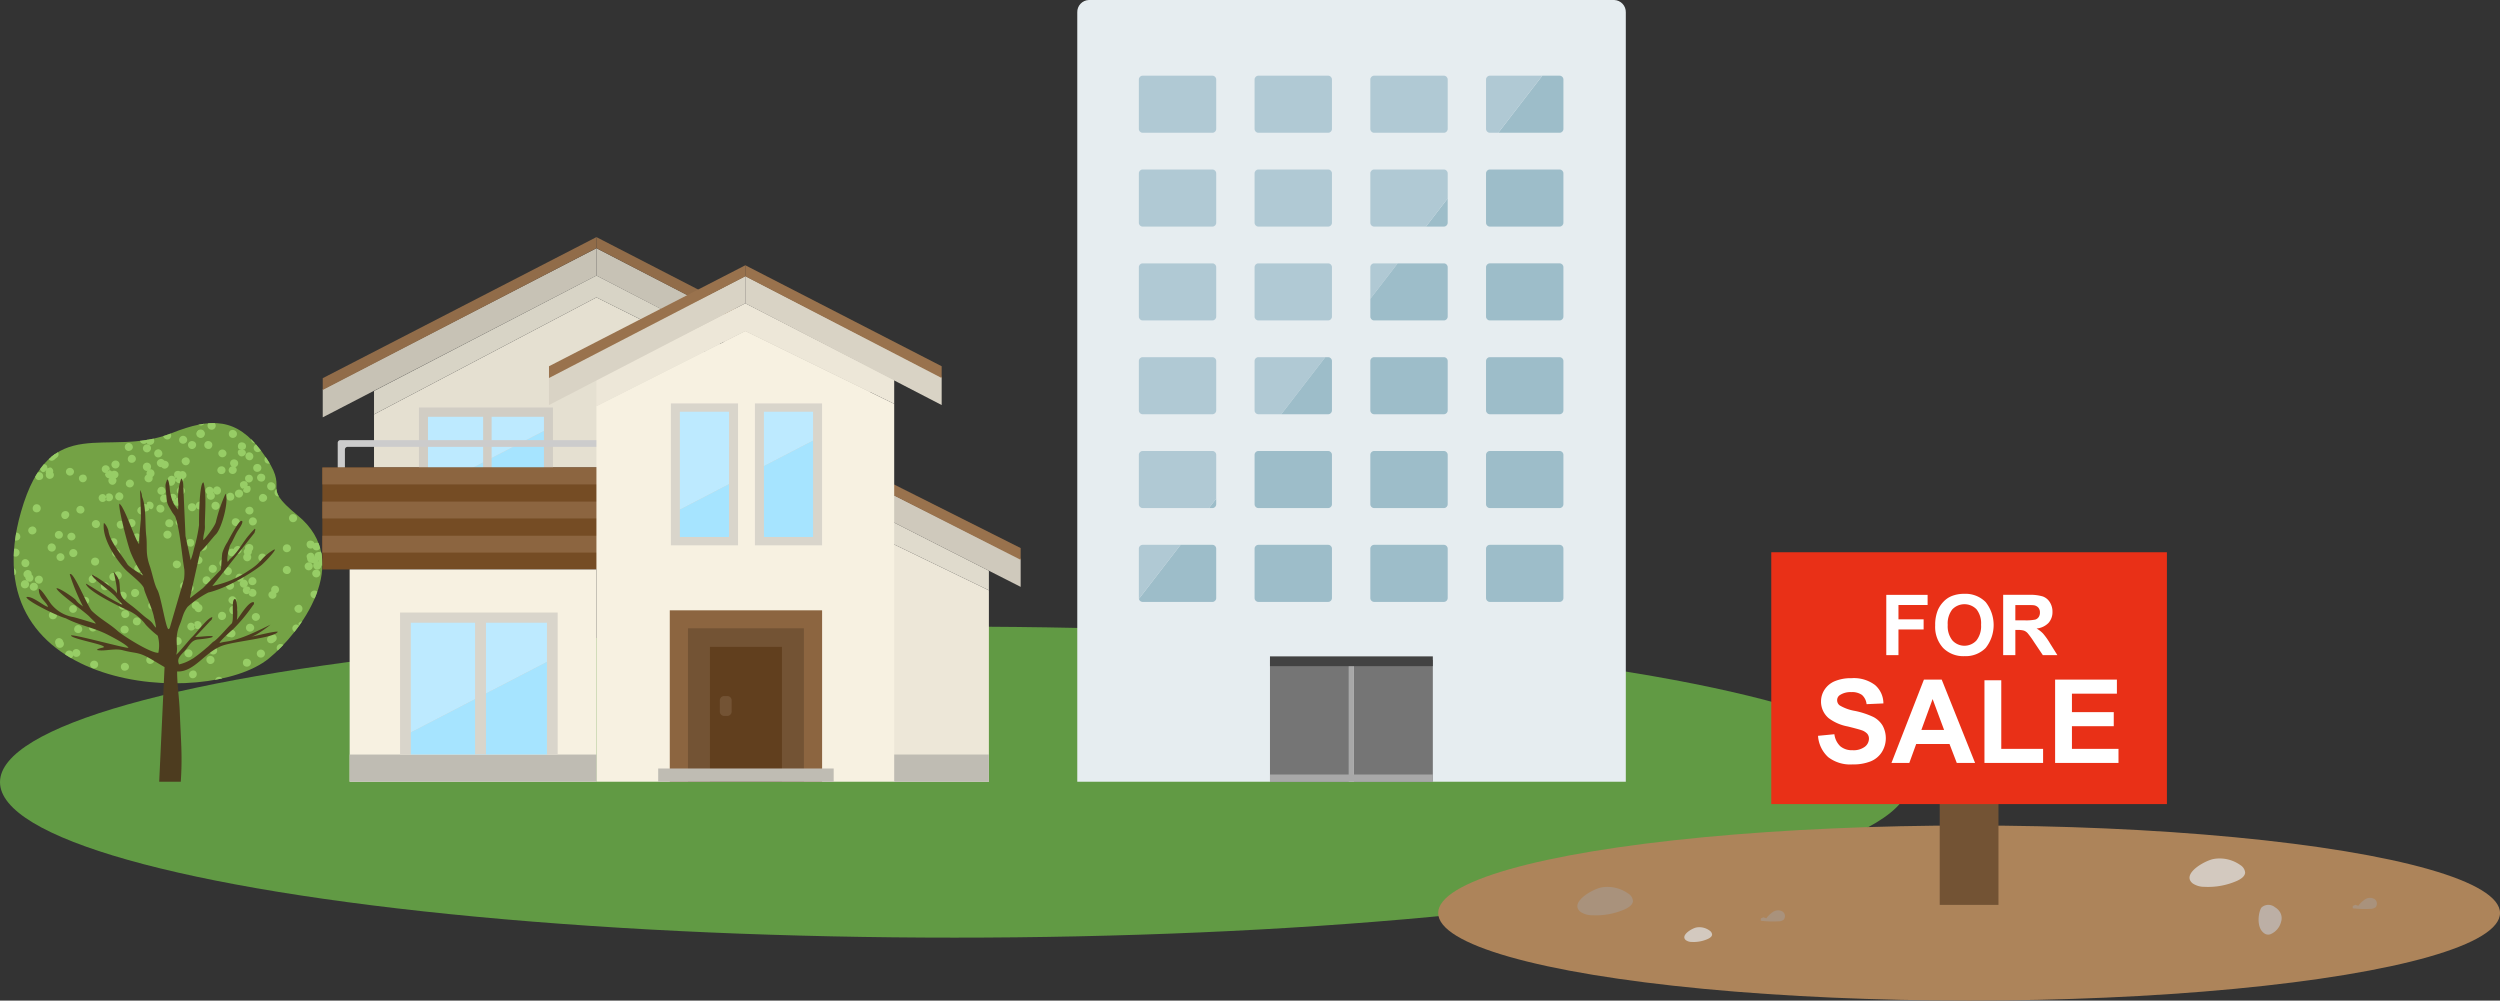 <svg xmlns="http://www.w3.org/2000/svg" xmlns:xlink="http://www.w3.org/1999/xlink" width="550" height="220.128" xmlns:v="https://vecta.io/nano"><rect width="100%" height="100%" fill="#333333" stroke="none"/><style><![CDATA[.B{fill:#b0c9d4}.C{fill:#9dbdc9}.D{fill:#a6e4ff}.E{fill:#bdeaff}.F{fill:#99724d}.G{fill:#bfbcb3}.H{fill:#735334}]]></style><ellipse cx="209.998" cy="172.072" rx="209.998" ry="34.21" fill="#619a44"/><g fill-rule="evenodd"><path d="M4.631 112.574c6.453-22.437 18.842-11.593 33.092-17.267 8.816-3.512 14.322-3.367 19.817 3.983 7.081 9.468-1 6.763 7.991 14.143 12.395 10.182.442 25.89-6.4 31.442-13.639 11.084-65.972 7.587-54.5-32.301z" fill="#74a245"/><g fill="#97cd66"><path d="M11.285 100.522a12.25 12.25 0 0 1 1.44-1.029c.107.156.163.341.16.53-.05.48-.454.845-.936.846a1.03 1.03 0 0 1-.664-.347zm45.055-2.726l1.055 1.3a.9.9 0 0 1-.484.341c-.226.058-.466.023-.667-.098s-.344-.316-.398-.543c-.13-.412.088-.853.494-1zm2.09 2.731q.539.783.926 1.446c-.098.026-.199.034-.3.023a.82.82 0 0 1-.867-.869c.01-.222.095-.433.241-.6zm12.2 20.834a13.51 13.51 0 0 1 .287 3.083l-.052.008c-.494-.051-.866-.474-.854-.97-.01-.352.362-.484.683-.623-.229 0-.4.132-.566.039-.353-.353-.387-.914-.078-1.306.166-.132.368-.212.58-.23zm-27.323 13.233a.93.93 0 0 1-.473-1.174c.248-.409.741-.6 1.2-.466a.87.87 0 0 1 .421 1.172.82.82 0 0 1-1.145.468zm-12.072-9.147a1 1 0 0 1-1.171.471.92.92 0 0 1-.447-1.172.88.88 0 0 1 1.524-.184.88.88 0 0 1 .095.884zm15.242 16.877a.89.89 0 0 1 1.2.409c.109.201.132.437.064.655s-.222.399-.426.501-.446.127-.666.055-.403-.228-.508-.435c-.125-.199-.16-.442-.095-.668s.223-.414.434-.517zm8.775-21.009a.91.91 0 0 1-1.226-.383c-.119-.199-.147-.44-.078-.661s.231-.403.443-.498a1.01 1.01 0 0 1 1.231.313.95.95 0 0 1-.37 1.228zm-12.453 16.14c.026-.246-.126-.437.068-.59a.9.9 0 0 1 1.262.065c.213.239.278.575.171.877s-.37.521-.686.572-.635-.074-.832-.327c-.106-.189.036-.321.057-.491a.77.77 0 0 1-.352 1.055.85.85 0 0 1-1.174-.38.84.84 0 0 1 .775-1.245.84.84 0 0 1 .712.464zm-12.382-7.559a.8.8 0 0 1-.137 1.179c-.162.184-.398.285-.643.278s-.474-.124-.624-.317a.97.97 0 0 1 .15-1.28.9.9 0 0 1 1.254.14zm19.21-30.669a.8.8 0 0 1-.137 1.182c-.385.307-.947.245-1.255-.14a.8.8 0 0 1 .135-1.182.9.9 0 0 1 1.256.14zm4.05 28.272a.95.95 0 0 1 .863.866.99.99 0 0 1-.9.949c-.512-.033-.907-.462-.9-.975.066-.471.462-.826.937-.84zm6.641 13.727c-.337.361-.894.404-1.283.1-.344-.323-.373-.86-.066-1.219s.841-.413 1.214-.123c.376.307.436.859.134 1.239zm-21.811-37.4a1 1 0 0 1 1.27-.01.76.76 0 0 1 .06 1.029c.168.093.352.039.468.127.21.453.049.991-.375 1.254a.94.94 0 0 1-1.223-.385c-.119-.29.109-.512.238-.747-.15-.015-.248.147-.359.036a.98.98 0 0 1-.078-1.3zm-9.274 3.1a.88.88 0 0 1-1.231.111c-.181-.142-.294-.354-.311-.583s.064-.455.223-.622c.145-.183.358-.298.59-.32s.463.053.639.206a.82.82 0 0 1 .091 1.208zm39.7 12.222c.179.149.289.365.305.597s-.063.461-.219.634c-.32.368-.875.416-1.254.108-.372-.341-.418-.911-.107-1.308a1.01 1.01 0 0 1 1.275-.031zM38.2 105.333c-.364-.281-.876-.266-1.223.036-.23.231-.314.57-.22.881s.352.547.671.613.649-.049.858-.299c.162-.17.245-.4.229-.634s-.13-.451-.314-.597zm-3.233 27.56a.81.81 0 0 1-.553 1.058.85.85 0 0 1-1.147-.966.85.85 0 0 1 .596-.64c.453-.128.929.109 1.1.548zm19.634-21.348a.85.85 0 0 1 1.147.97.85.85 0 0 1-.599.639.96.96 0 0 1-1.13-.553c-.071-.217-.05-.453.06-.653s.298-.345.519-.402zM28.39 134.834c.089.213.079.455-.028.66s-.299.352-.525.4c-.209.094-.449.097-.66.008s-.376-.263-.455-.479c-.085-.226-.073-.477.035-.692s.3-.377.531-.446a.83.83 0 0 1 1.1.548zm36.927-21.141c.12.342.022.723-.249.964s-.661.295-.987.135-.523-.5-.5-.862.264-.674.608-.789a.94.94 0 0 1 1.128.551zm-23.182 29.453c.325.383.28.957-.1 1.285a.94.94 0 0 1-1.252-.142c-.152-.171-.228-.396-.212-.624s.125-.439.3-.586a.92.92 0 0 1 1.262.067zM26.09 101.597c.316.38.263.944-.116 1.26s-.944.263-1.26-.116a.85.85 0 0 1 .114-1.208.92.92 0 0 1 1.262.065zm32.316 20.525c.149.169.221.391.2.615s-.133.429-.309.567a.9.9 0 0 1-1.265-.062c-.304-.385-.25-.941.122-1.26a.89.89 0 0 1 1.252.14zm-.352 21.074a.87.87 0 0 1-.1 1.285.89.89 0 0 1-1.254-.142.84.84 0 0 1 .085-1.182.9.9 0 0 1 1.265.039zm12.193-17.611c.206.24.266.572.158.869s-.368.513-.679.565-.627-.068-.826-.314c-.147-.168-.221-.388-.205-.611s.12-.43.29-.576c.38-.291.915-.262 1.262.067zm-13.691-23.51c.316-.03.623.116.8.378s.197.602.051.883-.434.461-.751.468c-.316.03-.623-.116-.8-.378s-.197-.602-.051-.883.434-.461.751-.468zm-10.507 5.012c.243-.015.481.07.658.236s.279.398.281.641a.83.83 0 0 1-.835.853c-.233.028-.468-.042-.648-.194s-.288-.371-.299-.606a.9.9 0 0 1 .843-.926zm-1.95-12.581c.315-.029.62.116.797.378s.198.599.054.88-.429.462-.745.472a.9.9 0 0 1-.926-.8c-.021-.234.055-.466.21-.642s.376-.281.61-.289zm6.626 44.013a.92.92 0 0 1 1.065.641c.107.469-.184.937-.652 1.047-.477.096-.95-.181-1.1-.644a.92.92 0 0 1 .683-1.045zm-27.105-34.7c.305-.217.587-.458.5-.817a.89.89 0 0 0-1.071-.618.84.84 0 0 0-.628 1.053.85.85 0 0 0 .97.605c-.062.093-.261.072-.279.246a.95.95 0 0 0 .879.944c.469-.014.85-.38.884-.848.01-.492-.365-.906-.856-.944-.2-.021-.228.225-.4.38zm21.24 17.293a.83.83 0 0 1-1.071-.616c-.058-.226-.022-.467.102-.665s.323-.338.552-.385a.89.89 0 0 1 1.07.618.85.85 0 0 1-.654 1.047zm-17.511 9.147a.86.86 0 0 1 .453 1.148c-.099.232-.288.415-.524.506s-.499.082-.728-.025a.88.88 0 0 1-.372-1.161.86.86 0 0 1 1.171-.468zm8.3-17.549a.89.89 0 0 1-1.164-.478c-.096-.21-.103-.45-.021-.665s.247-.389.458-.483a.96.96 0 0 1 1.164.478c.1.209.111.451.028.668s-.251.391-.465.48zm14.816 13.766a.9.9 0 0 1-1.164-.481.89.89 0 0 1 .493-1.157.89.89 0 0 1 1.158.493.92.92 0 0 1-.486 1.146zm-.941-1.753c.214-.089.383-.262.465-.479s.073-.458-.027-.667c-.09-.218-.264-.392-.482-.482s-.464-.088-.682.004-.383.273-.466.493-.073.465.027.678a.86.86 0 0 0 1.166.453zm1.632-4.006c.307.026.575.217.7.498s.087.608-.099.853-.491.37-.795.325c-.318-.011-.602-.2-.737-.488s-.096-.628.1-.878.516-.37.828-.31zm-35.935 13.175c.023-.238.143-.455.333-.6s.431-.204.667-.163c.458.08.769.51.701.969s-.49.782-.951.726-.794-.469-.75-.932zm22.478 6.364c.483.041.849.454.83.939-.026.234-.149.447-.339.587s-.43.194-.661.15c-.231-.012-.447-.119-.594-.297s-.214-.409-.184-.639a.9.9 0 0 1 .949-.74zm-4.464-37.015a.89.89 0 0 1 .755.957.9.9 0 0 1-.962.838c-.502-.072-.854-.531-.794-1.034a.95.95 0 0 1 1-.76zm-24.464 8.02c.31.395.243.967-.15 1.28a.94.94 0 0 1-1.252-.14c-.284-.402-.22-.953.147-1.28a.9.9 0 0 1 1.254.14zm-.6 17.037c-.216-.093-.383-.273-.459-.496s-.055-.467.059-.673a.91.91 0 0 1 1.187-.39.84.84 0 0 1 .375 1.164.82.82 0 0 1-1.164.4zm-1.412-12.376a.85.85 0 0 1 1.171.406.83.83 0 0 1-.437 1.146.85.85 0 0 1-1.174-.38c-.119-.21-.139-.463-.054-.689s.266-.403.494-.483zm-1.384 13.507c-.229-.016-.442-.125-.589-.301s-.216-.405-.19-.633a.9.9 0 0 1 1.59-.534.9.9 0 0 1-.811 1.468z"/><path d="M8.813 103.205q.415-.578.85-1.083a.99.99 0 0 1 .267.046c.382.091.5.5.5.887.339-.166.745-.362 1-.018a.85.85 0 0 1 .029 1.231.88.88 0 0 1-1.229.018c-.281-.225-.155-.59-.041-.92-.194.287-.455.608-.828.483a.98.98 0 0 1-.556-.644zm23.37-6.4l1.606-.3a.9.9 0 0 1-.018 1.016.96.96 0 0 1-1.241.217.92.92 0 0 1-.347-.934zm3.729-.861q.795-.244 1.6-.556a.7.7 0 0 1 .148.522c-.018.233-.132.449-.315.595s-.418.21-.65.176a1 1 0 0 1-.784-.737zm7.745-2.506l1.27-.217a.9.9 0 0 1-1.27.217zm2.147-.313c.479-.04.96-.055 1.44-.044.039.043.072.09.1.14.159.289.145.642-.035.919s-.498.431-.827.402-.615-.236-.744-.54a.91.91 0 0 1 .07-.877zm9.406 3.481l.264.261a.87.87 0 0 1-.264-.261zm14.606 33.555q-.263.745-.576 1.477c-.186-.001-.369-.055-.526-.155-.196-.123-.334-.319-.385-.544s-.008-.462.118-.656a.97.97 0 0 1 1.245-.217c.043.031.085.062.124.1zm-20.931 19.088l-1.578.313a.68.68 0 0 1 .14-.238.85.85 0 0 1 1.21-.282.97.97 0 0 1 .228.207zm-33.229-4.459q-.671-.388-1.316-.8a.9.9 0 0 1 .489-.786c.43-.21.95-.053 1.192.36a.91.91 0 0 1-.364 1.228zM3.02 122.363q.023-.8.088-1.629c.379-.113.789.016 1.035.326.269.398.182.936-.2 1.228a.88.88 0 0 1-.923.075zm.279-3.458l.267-1.727c.45-.008.834.324.892.771a.82.82 0 0 1-.781.962c-.124.032-.255.03-.378-.005zm46.292-15.643a.85.85 0 0 1-.748 1.029c-.235.04-.477-.017-.67-.158s-.321-.353-.354-.589c-.02-.23.053-.458.202-.635s.362-.286.592-.304c.451-.088.889.206.978.657zm-6.274-8.2a.9.9 0 1 1 1.588.856c-.118.2-.311.345-.536.403s-.464.024-.664-.095a.83.83 0 0 1-.391-1.164zm3.375 13.228a.85.85 0 0 1 .538 1.065c-.076.223-.238.407-.451.51s-.457.118-.679.041a.81.81 0 0 1-.538-1.068.89.89 0 0 1 1.13-.548zm4.8-5.676c.219.061.402.211.504.414s.115.439.034.651a.89.89 0 0 1-1.13.551c-.219-.061-.402-.211-.504-.414s-.115-.439-.034-.651a.89.89 0 0 1 1.13-.551zm-10.611 1.453a.82.82 0 0 1-.276 1.185.96.96 0 0 1-1.254-.248c-.132-.199-.172-.445-.11-.675s.219-.423.433-.53c.191-.14.434-.191.665-.139s.429.2.543.408zm5.736-6.6c.206.427.069.941-.324 1.208-.447.22-.987.064-1.249-.359-.216-.403-.094-.904.284-1.161.444-.253 1.009-.116 1.288.313zm-9.825 16.882a.95.95 0 0 1 1.242.339c.212.409.094.911-.277 1.184-.455.246-1.023.098-1.3-.339a.92.92 0 0 1 .331-1.184zm1.092-9.677c.499.087.849.54.806 1.045a1 1 0 0 1-1.062.683.82.82 0 0 1-.74-.967c.069-.485.515-.823 1-.76zm4.083 13.908c.236.007.457.12.6.307s.195.43.14.66c-.012.237-.134.456-.33.589s-.445.167-.67.091c-.232-.017-.445-.132-.587-.316s-.198-.42-.155-.649c.034-.229.162-.433.353-.563s.428-.173.653-.12zm25.489 3.7a1 1 0 0 1 1.063-.683.77.77 0 0 1 .618.835c.191-.013.318-.155.466-.142.424.262.585.8.375 1.252-.265.417-.805.559-1.241.328-.259-.178-.191-.489-.212-.755-.134.067-.124.256-.284.222a1 1 0 0 1-.783-1.058zm-31.481-11.731c-.477-.077-.804-.523-.734-1.001s.511-.811.989-.749.819.498.763.978a.92.92 0 0 1-1.019.771zm-.261-10.624c-.116.471-.573.775-1.052.7s-.799-.524-.729-1a.92.92 0 0 1 1.019-.773 1 1 0 0 1 .763 1.068zm-6.6.14a.91.91 0 0 1 .763 1.066c-.118.447-.547.739-1.006.683a.82.82 0 0 1-.742-.967.9.9 0 0 1 .985-.781zm.106-1.572c-.126.463-.573.764-1.05.706-.463-.086-.775-.523-.706-.988s.494-.793.962-.742c.5.067.853.523.794 1.024zm32.159 31.331a.87.87 0 0 1-.973.75.83.83 0 0 1-.742-.967.84.84 0 0 1 .975-.747.83.83 0 0 1 .739.967h0zm6.659-6.108a.95.95 0 0 0-1.006.68.92.92 0 0 0 .763 1.068.89.89 0 0 0 1-.76c.041-.232-.018-.471-.16-.659s-.358-.307-.593-.329zm-35.7-12.726c.057-.222-.054-.445.1-.52a.93.93 0 0 1 1.241.336.91.91 0 0 1-.276 1.182c-.228.111-.429-.067-.644-.155-.057.109.114.222.01.354-.317.351-.849.406-1.231.127a.91.91 0 0 1-.152-1.252.93.93 0 0 1 .949-.072zm10.189-13.912a.81.81 0 0 1 .582 1.047c-.136.467-.613.746-1.086.636a.93.93 0 0 1-.629-1.133.89.89 0 0 1 1.133-.548h0zm13.259 29.932c.469.163.732.662.6 1.141a.93.93 0 0 1-1.127.548.85.85 0 0 1-.572-1.073.91.91 0 0 1 1.1-.616zM35.77 107.133a.89.89 0 0 0-1.1.615.81.81 0 0 0 .582 1.045c.222.078.467.064.679-.039s.374-.286.451-.509a.94.94 0 0 0-.615-1.112zm-.228-4.365a.87.87 0 0 1 .163-1.239.94.94 0 0 1 1.239.171.85.85 0 0 1-.2 1.228.86.86 0 0 1-1.205-.16zm18.393 19.228a.76.76 0 0 1-.042-1.2.84.84 0 0 1 1.241-.052.88.88 0 0 1 .052 1.221.87.87 0 0 1-1.251.029zm1 8.19c.057-.222-.054-.445.127-.533.437-.228.977-.082 1.239.336a.89.89 0 0 1-.277 1.184.97.97 0 0 1-1.26-.326c-.08-.155.1-.243.1-.354a.86.86 0 0 1-1.149.008c-.177-.15-.283-.367-.294-.599s.077-.457.24-.622a.9.9 0 0 1 1.242-.049c.271.256.168.61.031.954zm-3.408-21.007a.8.8 0 0 1-.76.949.82.82 0 0 1-.978-.766.91.91 0 0 1 .781-.962.86.86 0 0 1 .957.778zm-18.9-4.83a.85.85 0 0 1 .957.781c.024.236-.049.472-.2.654s-.37.296-.607.316c-.477.039-.903-.296-.978-.768a.88.88 0 0 1 .828-.983zm14.045 6.416c.135-.196.342-.329.576-.37s.475.014.668.153a.85.85 0 0 1 .267 1.2.9.9 0 1 1-1.511-.98zm-5.182.331a.93.93 0 0 1 1.267-.225.87.87 0 0 1-.117 1.525.87.87 0 0 1-.883-.1.85.85 0 0 1-.268-1.2zm17.785-4.932a.95.95 0 0 1 1.215.458c.201.432.024.945-.4 1.161-.447.225-.992.045-1.217-.402s-.045-.992.402-1.217zm-13.251 19.4c-.116-.215-.14-.468-.066-.702s.238-.427.456-.537a.94.94 0 0 1 1.218.458.89.89 0 0 1-.414 1.143c-.432.208-.951.051-1.195-.362zm8.392-25.965c.224-.107.481-.119.714-.034s.422.259.525.484a.87.87 0 0 1-.432 1.148.9.9 0 0 1-.807-1.6zm8.291 24.992a.91.91 0 0 1 1.161.4.88.88 0 0 1-.344 1.218c-.466.205-1.011.008-1.239-.447-.181-.441.001-.947.422-1.171zm-51.6-3.287a.92.92 0 0 1-.584-1.153.89.89 0 0 1 1.133-.551c.476.163.735.677.582 1.156-.077.223-.239.406-.451.509s-.456.117-.679.039zm9.615 15.889a.98.98 0 0 1 .582 1.156.94.94 0 0 1-1.13.548.92.92 0 0 1-.582-1.154c.076-.223.238-.407.451-.51s.457-.118.679-.041zm-1.7-5.832a.8.8 0 0 1 .536 1.066c-.165.431-.636.659-1.076.523s-.699-.591-.592-1.04a.89.89 0 0 1 1.132-.548zm27.547 12.982a.92.92 0 0 1 .585 1.153c-.18.447-.671.684-1.133.548-.458-.182-.707-.677-.582-1.153.077-.223.239-.406.451-.508s.456-.117.679-.04zm-3.977-11.971a.97.97 0 0 1 1.238.339c.224.425.084.95-.32 1.208-.414.22-.926.104-1.205-.272a.96.96 0 0 1 .287-1.272h0zm-13.165-16.544c-.446.237-1 .078-1.252-.36-.232-.406-.111-.923.277-1.184a.97.97 0 0 1 1.251.357c.223.408.104.919-.276 1.187zm-22.5 12.062c-.435.212-.959.061-1.215-.349a.88.88 0 0 1 .276-1.185c.438-.227.977-.08 1.239.339.234.415.102.94-.3 1.195zm33.1.308a.97.97 0 0 1 1.252.248.86.86 0 0 1-.32 1.208c-.194.129-.433.174-.661.122s-.424-.194-.544-.394c-.239-.405-.118-.926.274-1.185zm-26.5 12.38a.78.78 0 0 1 .165 1.164.88.88 0 0 1-1.277.15.86.86 0 0 1-.084-1.198.86.86 0 0 1 1.196-.116zm-1.166-4.66c-.324.368-.873.434-1.275.153-.372-.313-.437-.86-.15-1.252.327-.362.871-.428 1.274-.153.357.32.422.856.151 1.252zm4.569 3.31a.83.83 0 0 1-.582-1.045.89.89 0 0 1 1.086-.636.93.93 0 0 1 .628 1.133.89.89 0 0 1-1.133.548zm5.863-9.426a.87.87 0 0 1-.561-1.053 1 1 0 0 1 1.086-.639.9.9 0 0 1 .605 1.143c-.077.223-.239.406-.451.509s-.456.117-.679.039zm4.766 4.151c-.38.298-.929.232-1.228-.147a.84.84 0 0 1 .186-1.249.93.93 0 0 1 1.218.181c.146.181.211.415.177.646s-.161.437-.353.569zm-2.677-15.53a.8.8 0 0 1 .944.758.85.85 0 0 1-.76.952c-.232.029-.466-.036-.65-.181s-.302-.357-.328-.59a.82.82 0 0 1 .794-.939zm-4.6 8.123c.232-.029.465.036.649.18s.302.356.328.588a.89.89 0 0 1-.784.962.86.86 0 0 1-.954-.778.87.87 0 0 1 .76-.952zm15.445 17.343c.477-.04.904.295.978.768a.83.83 0 0 1-.781.959c-.234.042-.475-.015-.665-.159s-.311-.36-.335-.596a.9.9 0 0 1 .8-.972zm-9.9-17.076a.83.83 0 0 1-.783.959.85.85 0 0 1-.98-.768.87.87 0 0 1 .784-.962c.474-.025.893.305.98.771zm-7.063-22.272a.87.87 0 0 1-1.016 1.411.87.87 0 0 1-.248-1.186 1 1 0 0 1 1.264-.225zm-5.136 8.3a.94.94 0 0 1 1.2-.305.8.8 0 0 1 .217 1.218c-.115.204-.308.352-.535.41s-.467.02-.665-.105c-.383-.285-.479-.817-.22-1.218zm28.099 35.09a.94.94 0 0 1 1.224-.315.9.9 0 0 1-.957 1.513.89.89 0 0 1-.266-1.2zm-11.112-30.418a.87.87 0 0 1 .233 1.241.89.89 0 0 1-1.203.19.89.89 0 0 1-.261-1.19.87.87 0 0 1 1.231-.241zm7.453 31.036c-.129.197-.333.333-.564.378s-.471-.006-.665-.14a.89.89 0 0 1-.233-1.241.9.9 0 0 1 1.241-.215c.195.129.33.332.371.562s-.013.467-.151.656zm-4.647-2.576a.85.85 0 0 1-1.161-.4c-.194-.419-.025-.917.385-1.13.432-.22.961-.062 1.2.36.113.209.132.455.052.679s-.251.402-.47.492z"/><path d="M55.254 96.644q.426.415.853.89a.91.91 0 0 1-.807-.579 1.1 1.1 0 0 1-.047-.31zm5.581 10.957a3.39 3.39 0 0 0 .512 1.609c-.402.055-.783-.191-.9-.579a.9.9 0 0 1 .391-1.029zm9.245 11.9c.14.362.258.729.362 1.1a.92.92 0 0 1-1.709-.228.85.85 0 0 1 .773-.962c.196-.032.397 0 .574.09zm-3.61 17.2q-.334.5-.678.978c-.041-.235-.23-.38-.086-.572.179-.245.46-.394.763-.406zm-.682.985c-.2-.233-.511-.338-.811-.274s-.541.288-.627.583-.004.613.215.829a.74.74 0 0 0 .23.191l.994-1.329zm-3.453 4.19q-.618.656-1.224 1.239a.81.81 0 0 1-.235-.478c-.043-.458.271-.872.724-.954.261-.038.526.032.734.194zM3.206 126.54l-.137-1.516c.438.248.608.794.388 1.247-.058.111-.145.204-.251.269zm62.336 8.263a.94.94 0 0 1-.766-1.017c.136-.456.561-.764 1.036-.752a.88.88 0 0 1 .715 1.027c-.016.236-.133.454-.322.597s-.431.196-.663.145zm-14.056-5.806a.99.99 0 0 1-1.011.747c-.473-.099-.793-.541-.74-1.021.041-.319.252-.591.552-.71s.639-.065.888.139.367.528.308.844zm.37 4.5a.8.8 0 0 1 .173 1.177.82.82 0 0 1-1.234.279c-.376-.316-.458-.863-.191-1.275a.9.9 0 0 1 1.249-.181zm1.016-27.237a1.01 1.01 0 0 1 1.226-.329c.347.194.488.62.326.983.186.047.349-.052.484 0a.98.98 0 0 1-.034 1.306c-.379.319-.939.292-1.285-.062-.189-.248-.026-.522.036-.781-.147.023-.2.2-.339.124a.99.99 0 0 1-.413-1.244zm-8.152 5.335a.88.88 0 0 1-1.161.416.82.82 0 0 1-.4-1.143c.094-.213.272-.378.491-.458s.461-.065.67.039a.83.83 0 0 1 .4 1.146zm8.255-3.8a.96.96 0 0 0-1.174.346.89.89 0 0 0 .824 1.333.89.89 0 0 0 .754-.513c.112-.206.132-.449.056-.671s-.241-.401-.456-.495zm4.063 27.454c.131.185.178.417.129.639s-.19.412-.387.525a.83.83 0 0 1-1.2-.179.82.82 0 0 1 .248-1.236.92.92 0 0 1 1.21.251zm-5.847 3.522c.142.182.195.418.145.643s-.198.416-.404.521c-.179.145-.411.208-.638.174s-.431-.16-.562-.35c-.142-.194-.196-.438-.149-.674s.191-.441.397-.565c.19-.138.43-.19.661-.142s.43.191.549.393zm-10.9-31.548a.89.89 0 0 1-.127 1.557.89.89 0 0 1-.902-.106.85.85 0 0 1-.207-1.2.92.92 0 0 1 1.237-.253zm-.186-5.33a.76.76 0 0 1 .339-1.151.84.84 0 0 1 1.2.326c.221.419.073.938-.336 1.177-.205.117-.449.146-.675.08s-.416-.222-.525-.432zm-1.619 8.094c.24-.284.447-.589.274-.915a.9.9 0 0 0-1.2-.328.83.83 0 0 0-.331 1.174.85.85 0 0 0 1.094.344c-.034.106-.233.134-.207.305a.96.96 0 0 0 1.1.69.9.9 0 0 0 .636-1.042c-.12-.479-.591-.782-1.076-.693-.2.028-.163.272-.287.465zm25.046 11.379c-.27.161-.607.162-.878.003s-.435-.453-.427-.768.187-.6.467-.744a.9.9 0 0 1 1.195.331c.116.202.144.443.076.666s-.225.408-.433.511zm-14.544 13.241c.232.031.441.156.58.344s.195.425.157.656a.93.93 0 0 1-1.084.783c-.46-.113-.752-.566-.665-1.032a.86.86 0 0 1 1.011-.747zm3.445-19.049a.9.9 0 0 1-1.25-.168.86.86 0 0 1 .122-1.221c.402-.262.935-.189 1.252.171.151.175.224.405.2.636s-.141.441-.324.582zm17.912 9.581a.9.9 0 0 1-1.249-.171.87.87 0 0 1 .15-1.223.88.88 0 0 1 1.272.165c.272.391.197.926-.172 1.228zm-1.363-1.456c.183-.142.299-.353.323-.583s-.049-.46-.201-.635c-.299-.393-.859-.469-1.252-.171a.9.9 0 0 0 1.13 1.389zM38.215 141.17c-.065-.48.27-.923.75-.992s.925.262.998.741c.037.224-.019.453-.156.634s-.342.298-.568.323a.85.85 0 0 1-1.024-.706zm-6.76-38.28a.9.9 0 0 1 1.233-1.035.9.9 0 0 1 .541.776c.042.468-.286.888-.75.962a.91.91 0 0 1-1.024-.7zm16.176 4.125a.9.9 0 0 1 .98.735.89.89 0 0 1-.711 1.053c-.493.074-.954-.266-1.028-.759s.266-.954.759-1.028zm-21.555 13.9a.92.92 0 0 1 .189 1.275c-.31.369-.848.446-1.249.179a.97.97 0 0 1-.189-1.275.9.9 0 0 1 1.249-.178zm-.029-12.589c.485-.078.95.225 1.074.7a.9.9 0 0 1-1.746.427.97.97 0 0 1 .672-1.122zm-9.041 36.156a.86.86 0 0 1-1.054-1.067.86.86 0 0 1 .627-.601.9.9 0 0 1 1.063.623c.07.224.041.467-.081.667s-.324.338-.555.378zm7.921-40.9a.96.96 0 0 1 1.115.616.87.87 0 0 1-.685 1.05c-.224.066-.465.037-.666-.081s-.345-.314-.397-.542a.89.89 0 0 1 .634-1.042zM7.039 129.875a.82.82 0 0 1-.4-1.143.91.91 0 0 1 1.184-.447.88.88 0 0 1 .429 1.166.94.94 0 0 1-1.21.424zm19.949 17.573c-.413-.286-.52-.851-.238-1.267.296-.394.855-.473 1.249-.178a.84.84 0 0 1 .225 1.169c-.297.37-.81.485-1.236.277zm-15.734-42.153a.87.87 0 0 1-1.123-.512c-.089-.225-.077-.478.031-.694s.304-.377.538-.441c.451-.123.923.11 1.1.543.08.218.066.46-.037.668s-.288.364-.511.432zm4.644 11.922a.9.9 0 0 1 .688 1.027.9.9 0 0 1-1.759-.346.92.92 0 0 1 1.071-.68zm14.04 20.329c-.233-.035-.44-.166-.571-.361s-.173-.437-.117-.666a.9.9 0 0 1 1.045-.677.85.85 0 0 1 .665 1.029.81.81 0 0 1-1.022.675zM6.764 125.697c.305.378.252.931-.119 1.244-.384.322-.954.283-1.291-.088-.149-.182-.215-.419-.182-.652s.161-.442.355-.576c.173-.154.401-.234.633-.22s.449.119.603.292zm18.579.246c.175-.158.407-.236.641-.217s.451.134.598.317c.156.173.232.404.208.636s-.144.443-.332.582a.86.86 0 0 1-1.236-.072c-.169-.172-.253-.41-.229-.65s.152-.457.351-.594zm-5-3.059c.375-.306.921-.275 1.259.07a.9.9 0 1 1-1.384 1.151.89.89 0 0 1 .124-1.221zm-3.675-.52c-.183.148-.418.216-.652.189s-.447-.148-.592-.334-.209-.426-.178-.661.156-.448.346-.591a.9.9 0 0 1 1.249.171.86.86 0 0 1-.174 1.226zm10.862 16.985a.86.86 0 0 1-1-.708.85.85 0 0 1 .745-.985c.234-.046.476.006.67.143s.323.35.357.586-.035.465-.181.647-.36.297-.592.317zm-6.677 7.7c-.233.043-.473-.01-.666-.147s-.322-.346-.358-.58c-.028-.231.038-.463.183-.644s.357-.297.588-.321c.304-.05.612.068.805.308s.242.566.128.853-.374.489-.68.53zm-7.8-28.54a.84.84 0 0 1-.978-.734.87.87 0 0 1 .722-.957.9.9 0 0 1 1.026.7.84.84 0 0 1-.769.986z"/><path d="M7.734 104.872l.564-.921a1 1 0 0 1 .171-.039.82.82 0 0 1 1.011.7.78.78 0 0 1-.7.97c-.22.065-.458.034-.654-.085s-.334-.315-.378-.541c0-.028-.007-.054-.01-.083zm2.974-3.843a12.23 12.23 0 0 1 1.412-1.14.61.61 0 0 1 .088.127.8.8 0 0 1-.308 1.148.82.82 0 0 1-1.192-.134zm20.084-4.04q.858-.1 1.727-.243c.017.446-.303.834-.745.9s-.862-.21-.977-.641l-.005-.016zm39.9 24.71l.155 1.092a.97.97 0 0 1-1.05.419.89.89 0 0 1-.6-1.055.91.91 0 0 1 1.076-.693.95.95 0 0 1 .421.238zm-24.765 21.876a.85.85 0 0 1-.29-1.151c.125-.208.329-.357.565-.412s.485-.011.689.122c.207.118.354.319.406.552s.002.477-.137.671c-.292.383-.829.478-1.234.217zm-21.66-37.065c-.407-.267-.538-.803-.3-1.228a1.06 1.06 0 0 1 1.254-.29c.196.127.333.327.38.556s-.002.467-.134.66c-.109.21-.303.364-.532.421s-.473.013-.668-.121zm1.991 8.1c.225-.074.47-.056.681.052s.37.296.442.522a.85.85 0 0 1-.53 1.094c-.218.075-.457.06-.663-.042s-.364-.282-.437-.501c-.094-.216-.091-.462.006-.676s.281-.377.506-.449zm-2.919-5.338c.067-.238-.06-.453.155-.577a.9.9 0 0 1 1.239.246.88.88 0 0 1-.291 1.209.88.88 0 0 1-1.209-.291c-.078-.2.083-.31.126-.478a.77.77 0 0 1-.5 1 .85.85 0 0 1-1.1-.543c-.085-.214-.076-.454.024-.661s.283-.363.504-.43a.81.81 0 0 1 1.058.53zm30.908 29.3c-.128-.2-.171-.444-.118-.676s.197-.433.4-.557c.443-.243.999-.098 1.267.331a.8.8 0 0 1-.31 1.148.9.9 0 0 1-1.239-.246zm4.939-7.272a.8.8 0 0 1 .308-1.151.86.86 0 0 1 1.2.31.8.8 0 0 1-.308 1.148.86.86 0 0 1-1.195-.308zm1.559 8.627a.88.88 0 0 1-.962 1.32.88.88 0 0 1-.209-1.62.83.83 0 0 1 1.171.305h0zm-25.168-38.955c.45.106.757.522.726.983a.99.99 0 0 1-1.029.807c-.503-.104-.834-.586-.75-1.092a.99.99 0 0 1 1.053-.7zm22.036 3.269a.8.8 0 0 1 .726.983.83.83 0 0 1-1.05.7.88.88 0 0 1-.727-.985.87.87 0 0 1 1.05-.7zm-44.574 38.277c-.32-.031-.597-.237-.718-.535s-.065-.639.144-.884.537-.353.85-.281c.231.025.441.146.579.333s.192.423.148.652a.88.88 0 0 1-1 .714zm40.11-21.349a.94.94 0 0 1-1 .714 1.01 1.01 0 0 1-.755-1.068c.138-.454.578-.748 1.05-.7a.92.92 0 0 1 .706 1.055zm.311-22.339c.341.189.69.434.623.879a1.01 1.01 0 0 1-1.05.7.94.94 0 0 1-.7-1.078c.041-.349.429-.427.768-.52-.228-.034-.414.072-.564-.044a.98.98 0 0 1 .116-1.3 1.05 1.05 0 0 1 1.265.147c.311.368.266.918-.1 1.231-.119.049-.22-.057-.362-.015zm1.554 46.4c.15.171.224.395.207.622s-.125.437-.298.583c-.376.328-.943.305-1.29-.054a.99.99 0 0 1 .114-1.3 1.02 1.02 0 0 1 1.267.15zm-14.9-29.727a.95.95 0 0 1-1.285-.078c-.293-.371-.243-.906.113-1.217s.893-.288 1.221.051c.326.358.304.912-.049 1.244zm11.8-20.609c.155.175.231.404.212.637s-.132.447-.312.594a.91.91 0 0 1-1.26-.072.97.97 0 0 1 .091-1.309 1.01 1.01 0 0 1 1.265.15zm-35.642 8.749c.055.46-.254.885-.708.975s-.902-.185-1.027-.631c-.062-.237-.017-.488.123-.689s.361-.33.604-.353a.9.9 0 0 1 1.009.7zm38.266 19.829a.9.9 0 0 1-1.011-.7.93.93 0 0 1 .68-1.078.97.97 0 0 1 1.057.737.92.92 0 0 1-.727 1.042zm-3.22 9.411a.97.97 0 0 1-1.052-.734c-.054-.473.279-.902.75-.967s.909.258.985.727c.049.221.003.453-.126.638s-.332.308-.557.337zm-5.019-5.379a.8.8 0 0 1-.657.983c-.237.069-.492.029-.697-.108s-.339-.358-.366-.603a.85.85 0 0 1 .706-.97.84.84 0 0 1 1.014.7zm-24.452-12.705c.266.427.138.988-.287 1.257a.94.94 0 0 1-1.218-.318.85.85 0 0 1 .269-1.184c.412-.259.955-.151 1.236.246zm10.905 18.9a.9.9 0 0 1 .308-1.252c.409-.228.925-.093 1.172.305a.81.81 0 0 1-.266 1.187.89.89 0 0 1-1.215-.24zm8.3-37.377c.122.189.161.42.107.638s-.196.405-.392.515a.9.9 0 0 1-1.241-.243c-.242-.426-.106-.967.308-1.228a.89.89 0 0 1 1.218.318zm-3.468 20.8c.14.202.188.453.134.692s-.207.444-.421.565a.89.89 0 0 1-1.221-.315c-.247-.394-.131-.913.261-1.164a.9.9 0 0 1 1.244.222zm14.671-15.685a.88.88 0 0 1-.723 1.361.88.88 0 0 1-.777-.446.84.84 0 0 1 .261-1.161c.417-.233.942-.129 1.239.246zm-21.228 10.008a.92.92 0 0 1 .962.789c.033.479-.322.898-.8.944-.483.026-.908-.317-.985-.794a.92.92 0 0 1 .827-.939zm12.106 12.5c-.388-.278-.485-.813-.22-1.21.133-.194.339-.324.571-.361s.469.024.655.167a.8.8 0 0 1 .222 1.21.89.89 0 0 1-1.228.194zm-11.8 3.209a.84.84 0 0 1-.2-1.2.89.89 0 0 1 1.208-.225.85.85 0 0 1 .222 1.21.91.91 0 0 1-1.233.217zm21.873-.771a.85.85 0 0 1 .223 1.21.91.91 0 0 1-1.234.217c-.191-.128-.321-.33-.358-.557s.019-.46.158-.643c.119-.203.321-.345.553-.388s.471.016.655.163zm-12.227 2.56a.9.9 0 0 1 1.252-.29c.402.304.482.875.179 1.278a.87.87 0 0 1-1.231.217.85.85 0 0 1-.2-1.205zm14.343-24.33c.349.291.413.802.148 1.17s-.771.469-1.157.23a.91.91 0 0 1-.269-1.221.96.96 0 0 1 1.278-.184zm2.025 5.653c-.194-.128-.327-.329-.369-.558s.011-.464.146-.652c.124-.205.331-.347.567-.389s.479.019.667.169a.8.8 0 0 1 .22 1.213.93.93 0 0 1-1.231.217zM32.553 99.492c.46-.132.743-.593.652-1.063-.053-.236-.202-.438-.41-.561s-.458-.152-.69-.083c-.471.125-.752.609-.627 1.08s.609.752 1.08.627zm-26.73 25.259c-.465.114-.938-.159-1.072-.619s.118-.944.572-1.098a.92.92 0 0 1 1.107.644.9.9 0 0 1-.605 1.073zm33.291-1.389a.83.83 0 0 1 .659 1.04c-.156.454-.636.711-1.1.587-.452-.124-.729-.578-.633-1.037a.84.84 0 0 1 1.071-.59zm-21.232-12.054a.9.9 0 0 1 .682 1.047.85.85 0 0 1-1.1.587c-.226-.045-.424-.183-.544-.38s-.153-.435-.089-.657c.146-.438.598-.697 1.05-.6zm-5.426 11.017c.142-.447.609-.704 1.063-.587s.737.569.644 1.029a.9.9 0 0 1-1.1.611.87.87 0 0 1-.605-1.053zm43.374-8.482c.467.109.76.573.657 1.042-.055.241-.205.451-.416.579s-.466.166-.706.104c-.458-.143-.721-.623-.596-1.086s.593-.745 1.061-.639z"/></g><path d="M39.771 171.988c.388-5.775.033-8.744-.225-15.506-.111-2.909-.579-5.839-.579-8.759 3.757.191 6.108-4.272 9.886-5.653 2.819-1.029 11.462-1.7 12.269-3.08-.489-.24-5.517 1.089-5.855 1.071 1.081-.16 3.967-2.39 4.251-2.633-3.193 1.536-6.635 3.326-10.034 3.771a9.31 9.31 0 0 0-1.166.256c-.191-.2 2.514-2.682 2.9-2.961a37.13 37.13 0 0 0 4.441-5.332.56.56 0 0 0 .17-.683c-1.216-.272-3.483 3.815-3.737 3.882.2-.6.189-4.06-.33-4.572-1.047-.191-.145 4.327-.776 5.374-.551.414-3.2 3.646-4.12 4.05-1.35 1.317-2.803 2.525-4.344 3.612l-.378.21c-.85.528-1.782.913-2.757 1.138-.5-1.239.114-1.771 1.329-3.072.926-.991 1.348-2.3 2.9-2.426 1.389-.111 4-.476 2.953-.739-1.257-.023-2.716.2-3.616.2 0-.023 2.969-3.1 3.274-3.5.302-.183.483-.513.474-.866-1.053.111-3.569 3.605-4.526 4.458-.336.3-3.113 3.719-3.408 3.8.548-1.642-.52-3.447.771-6.564l.052-.129c.625-1.518.62-2.379 1.662-3.812 1.38-1.252 2.919-2.317 4.577-3.168 3.75-.861 9.093-3.975 11.593-5.951.962-.758 4.353-4.461 2.514-3.292-2.731 1.741-2.2 2.545-5.231 4.417a21.44 21.44 0 0 1-7.433 3.253 11.44 11.44 0 0 1-.571.16l9.294-11.723c0-.165.36-.905.049-.892a17.29 17.29 0 0 0-1.246 1.381c-1.335 1.487-2.323 3.649-4.153 5.234-.153.129-.458.6-.538.659-.31-.471.222-3.181.623-3.83.615-1 1.012-2.139 1.738-3.245.067-.1 1.451-2.061.569-1.922-.6.1-2.658 4-2.989 4.645a9.69 9.69 0 0 0-1.127 2.374c-.129.507-.243 3.618-.372 3.74l-3.9 4.016-2.823 2.2v-.246l2.226-9.959c.771-.554 2.664-3.008 3.388-3.76l.08-.083c1.233-1.283 2.883-7.138 2.107-8.93a34.73 34.73 0 0 0-2.1 6.1c-.093.944-2.669 4.21-2.814 4.1 0-1.378.429-1.8.365-3.16-.075-1.588.46-7.117-.31-9.507-.957-.052-1 8.539-.975 9.359a34.23 34.23 0 0 1-1.125 5.26 16.62 16.62 0 0 1-.719 2.477l-1.138-5.294-.489-11c0-.4-.044-1.36-.455-1.668a13.13 13.13 0 0 0-.629 5.63c.011.323-.054.866-.054 1.239a12.65 12.65 0 0 1-.934-1.239 9.51 9.51 0 0 1-.905-3.326c-.024-.274-.163-2.048-.546-2.134-.6 1.5-.365 1.4-.266 2.811.194 2.76.22 2.465 1.3 4.363.176.31.655.864.755 1.115 1.058 3.2 1.383 8.162 1.968 11.588a10.48 10.48 0 0 1-.072 2.1l-3.14 10.75c-.189.222-.078.147-.282.253-.574-.1-1.639-7.236-2.444-8.661-.693-1.223-1.128-3.685-1.668-5.242-1.006-2.9-.481-4.042-.779-6.67-.274-2.431-.013-6.1-.8-8.234-.313-.838.031-.7-.571-1.81-.005.01.284 5.666.176 6.6-.06.523-.38 4.2-.357 4.552.013.252.002.505-.034.755-.771-.928-2.48-5.992-3.576-7.9a3.5 3.5 0 0 0-.727-1.016c-.385.636 1.934 9.62 2.519 10.88.727 1.739 1.632 3.398 2.7 4.952-.08-.062-3.062-1.815-3.473-2.48l-.091-.145c-1.5-2.418-3.7-4.748-4.086-7.213-.059-.383-.595-1.577-1-1.717-.432 3.1 2.175 7.329 4.513 10 .923 1.058 4.2 3.419 4.332 4.474.109.885 1.911 4.464 2.18 6.3.209.739.364 1.493.463 2.255-.8-.7-.479-.965-1.908-1.981-1.027-.729-2.224-1.937-3.546-2.917-1.49-1.11-2.292-1.754-2.444-3.1-.232-2.064.117-2.434-1.471-4.36.2.709 1.021 4.259.682 4.823.065-.768-4.963-4.032-5.34-4.13-.634.4 4.43 3.913 5.151 4.893.2.274 1.485 1.634 1.469 1.689-1.554-.45-7.647-4.518-8.04-4.609.331 1.6 6.944 4.808 9.292 5.9a9.66 9.66 0 0 1 3.9 3.158 22.4 22.4 0 0 0 2.62 2.39c.35 1.225.395 2.517.132 3.763-1.766.08-7.882-3.833-8.948-4.8-1.686-1.531-3.83-2.64-5.656-4.394-.941-.9-4.179-9.085-4.885-8.058a44.53 44.53 0 0 0 2.922 7.057l.083.1c-.336-.406-1.022-.585-1.7-1.554-.191-.272-3.367-2.571-4.213-2.571-.1.76 6.338 5.234 7.332 6.37.315.365 1.161 1.037 1.3 1.44-.018 0-4.27-1.324-4.991-1.458a7.9 7.9 0 0 1-4.6-2.589c-.543-.5-2.276-3.621-2.943-3.587 0 2.1 1.573 2.671 2.043 3.933-.892-.1-3.465-2.472-4.769-2.152 0 .846 6.789 4.169 8.672 4.676 2.9 1.513 5.8 1.976 8.71 3.352.949.452 4.833 2.467 5.059 3.139-.722.129-12.91-3.266-12.625-2.671.393.815 9 2.2 6.907 2.641-.3.065-1.21.269-1.182.512 1.575.352 3.812-.44 5.635.044 3.047.807 3.375.271 6.325 2l2.889 1.717-1.177 25.217z" fill="#4d3c1f"/></g><path d="M196.672 119.757v52.232h20.884v-42.116z" fill="#ede7d8"/><path d="M217.556 125.56l-20.884-10.61v4.807l20.884 10.116z" fill="#e0dbcd"/><path d="M71.002 85.651l60.213-31.036v6.007L71.002 91.815z" fill="#c7c2b5"/><path d="M71.002 83.199l60.213-31.036v2.432L71.002 85.788z" fill="#916c49"/><path d="M191.428 85.651l-60.214-31.036v6.007l60.214 31.193z" fill="#c7c2b5"/><path d="M191.428 83.199l-60.214-31.036v2.432l60.214 31.193z" fill="#916c49"/><path d="M131.215 65.428L82.284 91.165v11.7h76.078v-23.87z" fill="#e5e0d1"/><path d="M158.362 78.988v-4.342l-27.147-14.025-48.931 25.394v5.147l48.931-25.734z" fill="#d8d4c6"/><path fill="#d1cdc4" d="M92.167 89.653h29.489v26.736H92.167z"/><path d="M94.155 108.006v8.382h25.513v-21.6z" class="D"/><path d="M119.668 91.693H94.155v16.313l25.513-13.216z" class="E"/><path fill="#d1cdc4" d="M106.29 91.264h1.864v25.124h-1.864z"/><path d="M74.296 97.427v5.379a.6.6 0 0 0 .6.6h.386a.6.6 0 0 0 .6-.6v-3.9a.6.6 0 0 1 .605-.6h55.371a.6.6 0 0 1 .6.6v3.9a.6.6 0 0 0 .605.6h.489a.6.6 0 0 0 .6-.6v-5.379a.6.6 0 0 0-.6-.605H74.901a.6.6 0 0 0-.605.605z" fill="#ccc"/><path fill="#754c24" d="M70.918 102.858h66.301v22.422H70.918z"/><path d="M70.918 117.86h66.301v3.71H70.918zm0-15.002h66.301v3.71H70.918zm0 7.501h66.301v3.71H70.918z" fill="#8c6540"/><path d="M224.546 122.948l-27.876-14v6.006l27.876 14.158z" fill="#cfc9bc"/><path d="M224.546 120.575l-27.876-14v2.432l27.876 14.157z" class="F"/><path d="M196.672 165.994h20.885v5.993h-20.885z" class="G"/><g fill="#f7f1e1"><path d="M76.922 125.28h54.293v46.707H76.922z"/><path d="M163.969 72.831L131.215 89.36v82.627h65.508V88.844z"/></g><path d="M196.723 88.844v-5.338l-32.754-16.783-32.755 16.783v5.852l32.754-16.529z" fill="#ede7d8"/><path fill="#8c6540" d="M147.351 134.271h33.511v37.717h-33.511z"/><path d="M151.352 138.229h25.508v33.758h-25.508z" class="H"/><path d="M76.922 165.994h54.293v5.993H76.922z" class="G"/><path d="M88.014 134.756h34.673v31.239H88.014zm59.58-46.004h14.773v31.215h-14.773zm18.488 0h14.773v31.215h-14.773z" fill="#d9d5cb"/><path d="M120.327 137.008h-29.95v24.12l29.95-15.511z" class="E"/><path d="M90.377 161.127v4.866h29.95v-20.377z" class="D"/><path fill="#613f1e" d="M156.18 142.315h15.851v29.673H156.18z"/><path d="M144.803 169.069h38.606v2.919h-38.606z" class="G"/><path d="M178.873 90.58h-10.808v11.953l10.807-5.6z" class="E"/><path d="M168.065 102.533v15.6h10.808v-21.2z" class="D"/><path fill="#d9d5cb" d="M104.518 136.505h2.394v29.49h-2.394z"/><path d="M160.384 90.58h-10.808v21.53l10.807-5.6z" class="E"/><path d="M149.576 112.11v6.028h10.807v-11.626z" class="D"/><path d="M120.777 82.947l43.2-22.218v6.007l-43.2 22.375z" fill="#d9d3c5"/><path d="M120.777 80.574l43.2-22.218v2.432l-43.2 22.375z" class="F"/><path d="M207.167 82.947l-43.2-22.218v6.007l43.2 22.375z" fill="#d9d3c5"/><path d="M207.167 80.574l-43.2-22.218v2.432l43.2 22.375z" class="F"/><path d="M159.322 153.129h.68a.96.96 0 0 1 .96.959v2.457a.96.96 0 0 1-.959.959h-.681a.96.96 0 0 1-.96-.959v-2.456a.96.96 0 0 1 .96-.96z" class="H"/><path d="M355.124 0H239.553c-1.458.05-2.6 1.271-2.553 2.729v169.259h120.678v-2.729h0V2.729c.047-1.458-1.096-2.679-2.554-2.729z" fill="#e6edf0"/><path fill="#ab8760" d="M296.91 158.555h.737v6.645h-.737z"/><path d="M279.394 145.186h17.359v26.772h-17.359zm18.47 0h17.359v26.772h-17.359z" fill="#757575"/><g fill="#a8a8a8"><path d="M296.753 145.186h1.111v26.772h-1.111z"/><path d="M279.394 170.392h35.829v1.565h-35.829z"/></g><path fill="#424242" d="M279.394 144.403h35.829v2.151h-35.829z"/><path d="M251.341 29.208h15.433c.459-.023.813-.411.793-.87V17.521c.02-.459-.334-.847-.793-.87h-15.433c-.459.022-.815.411-.795.87v10.815c-.021.46.335.85.795.872zm25.461 0h15.433c.459-.022.815-.411.795-.87V17.521c.02-.459-.336-.848-.795-.87h-15.433c-.459.023-.813.411-.793.87v10.815c-.021.459.334.849.793.872zm25.464 0h15.431c.459-.022.815-.411.795-.87V17.521c.02-.459-.336-.848-.795-.87h-15.431c-.459.022-.815.411-.795.87v10.815c-.021.46.335.85.795.872z" class="B"/><path d="M343.157 16.651h-3.846l-9.681 12.557h13.527c.459-.022.815-.411.795-.87V17.521c.02-.459-.336-.848-.795-.87z" class="C"/><path d="M327.723 16.651c-.459.022-.815.411-.795.87v10.815c-.02.459.336.848.795.87h1.9l9.681-12.557zM251.341 49.85h15.433c.459-.023.813-.411.793-.87V38.163c.02-.459-.334-.847-.793-.87h-15.433c-.459.022-.815.411-.795.87V48.98c-.02.459.336.848.795.87zm25.461 0h15.433c.459-.022.815-.411.795-.87V38.163c.02-.459-.336-.848-.795-.87h-15.433c-.459.023-.813.411-.793.87V48.98c-.02.459.334.847.793.87z" class="B"/><path d="M317.696 49.85c.459-.022.815-.411.795-.87v-5.328l-4.778 6.2z" class="C"/><path d="M317.697 37.293h-15.431c-.459.022-.815.411-.795.87V48.98c-.02.459.336.848.795.87h11.448l4.778-6.2v-5.487c.02-.459-.336-.848-.795-.87z" class="B"/><path d="M343.158 37.293h-15.435c-.459.022-.815.411-.795.87V48.98c-.02.459.336.848.795.87h15.431c.459-.022.815-.411.795-.87V38.163c.02-.458-.333-.846-.791-.87z" class="C"/><path d="M251.341 70.493h15.433c.459-.023.813-.411.793-.87V58.811c.02-.459-.334-.847-.793-.87h-15.433c-.459.022-.815.411-.795.87v10.817c-.017.458.338.843.795.865zm25.461 0h15.433c.459-.022.815-.411.795-.87V58.811c.02-.459-.336-.848-.795-.87h-15.433c-.459.023-.813.411-.793.87v10.817c-.017.457.336.842.793.865zm24.669-11.682v6.921l6.006-7.791h-5.211c-.459.022-.815.411-.795.87z" class="B"/><path d="M301.471 69.623c-.02.459.336.848.795.87h15.431c.459-.022.815-.411.795-.87V58.811c.02-.459-.336-.848-.795-.87h-10.22l-6.006 7.791zm41.687-11.687h-15.435c-.459.022-.815.411-.795.87v10.817c-.02.459.336.848.795.87h15.431c.459-.022.815-.411.795-.87V58.811c.023-.46-.331-.851-.791-.875z" class="C"/><path d="M251.341 91.135h15.433c.459-.023.813-.411.793-.87V79.448c.02-.459-.334-.847-.793-.87h-15.433c-.459.022-.815.411-.795.87v10.816c-.02.46.335.849.795.871zm24.668-11.687v10.816c-.02.459.334.847.793.87h5.076l9.681-12.557h-14.757c-.459.023-.813.412-.793.871z" class="B"/><path d="M292.235 91.135c.459-.022.815-.411.795-.87V79.448c.02-.459-.336-.848-.795-.87h-.676l-9.681 12.557zm25.462-12.557h-15.431c-.459.022-.815.411-.795.87v10.816c-.02.459.336.848.795.87h15.431c.459-.022.815-.411.795-.87V79.448c.02-.459-.336-.848-.795-.87zm25.461 0h-15.435c-.459.022-.815.411-.795.87v10.816c-.02.459.336.848.795.87h15.431c.459-.022.815-.411.795-.87V79.448c.02-.458-.333-.846-.791-.87zm-76.384 33.199c.459-.023.813-.411.793-.87v-1.214l-1.606 2.083z" class="C"/><path d="M266.774 99.22h-15.433c-.459.022-.815.411-.795.87v10.817c-.02.459.336.848.795.87h14.62l1.606-2.084v-9.6c.022-.46-.333-.85-.793-.873z" class="B"/><path d="M292.235 99.22h-15.433c-.459.023-.813.411-.793.87v10.817c-.02.459.334.847.793.87h15.433c.459-.022.815-.411.795-.87V100.09c.02-.459-.336-.848-.795-.87zm25.462 0h-15.431c-.459.022-.815.411-.795.87v10.817c-.02.459.336.848.795.87h15.431c.459-.022.815-.411.795-.87V100.09c.02-.459-.336-.848-.795-.87zm25.461 0h-15.435c-.459.022-.815.411-.795.87v10.817c-.02.459.336.848.795.87h15.431c.459-.022.815-.411.795-.87V100.09c.02-.458-.333-.846-.791-.87zm-91.818 33.203h15.433c.459-.023.813-.411.793-.87v-10.82c.02-.459-.334-.847-.793-.87h-7.05l-9.158 11.877c.063.383.387.669.775.683z" class="C"/><path d="M250.546 120.733v10.817c0 .064.007.127.02.19l9.158-11.877h-8.384c-.459.022-.814.411-.794.87z" class="B"/><path d="M292.235 119.863h-15.433c-.459.023-.813.411-.793.87v10.817c-.02.459.334.847.793.87h15.433c.459-.022.815-.411.795-.87v-10.817c.02-.459-.336-.848-.795-.87zm25.462 0h-15.431c-.459.022-.815.411-.795.87v10.817c-.02.459.336.848.795.87h15.431c.459-.022.815-.411.795-.87v-10.817c.02-.459-.336-.848-.795-.87zm25.461 0h-15.435c-.459.022-.815.411-.795.87v10.817c-.02.459.336.848.795.87h15.431c.459-.022.815-.411.795-.87v-10.817c.02-.458-.333-.846-.791-.87z" class="C"/><ellipse cx="433.2" cy="200.869" rx="116.8" ry="19.259" fill="#ad845a"/><path d="M426.738 167.101h12.925v31.972h-12.925z" class="H"/><path fill="#e93017" d="M389.68 121.496h87.041V176.9H389.68z"/><path d="M414.983 144.125v-13.261h9.091v2.243h-6.413v3.139h5.536v2.243h-5.536v5.635zm10.758-6.549a8.43 8.43 0 0 1 .606-3.4 6.24 6.24 0 0 1 1.235-1.818c.484-.511 1.067-.917 1.714-1.194.908-.365 1.88-.544 2.858-.525 1.749-.08 3.452.579 4.69 1.818 2.341 2.951 2.346 7.125.013 10.082a6.18 6.18 0 0 1-4.668 1.813 6.24 6.24 0 0 1-4.7-1.8 6.85 6.85 0 0 1-1.748-4.976zm2.759-.09a4.97 4.97 0 0 0 1.04 3.415c.676.739 1.631 1.161 2.633 1.162a3.58 3.58 0 0 0 2.636-1.153 5.07 5.07 0 0 0 1.026-3.46 4.99 4.99 0 0 0-1-3.4 3.7 3.7 0 0 0-5.324.013 5.01 5.01 0 0 0-1.011 3.423zm12.198 6.639v-13.261h5.635a9.65 9.65 0 0 1 3.089.357 3.05 3.05 0 0 1 1.542 1.271 3.82 3.82 0 0 1 .579 2.09 3.54 3.54 0 0 1-.877 2.465 4.21 4.21 0 0 1-2.623 1.226 6.26 6.26 0 0 1 1.434 1.112c.57.672 1.079 1.392 1.524 2.153l1.619 2.587h-3.2l-1.936-2.886c-.428-.679-.899-1.33-1.411-1.949-.22-.246-.496-.435-.805-.552a4.41 4.41 0 0 0-1.348-.149h-.543v5.536zm2.677-7.653h1.981c.806.041 1.613-.014 2.406-.163a1.44 1.44 0 0 0 .751-.561c.19-.296.284-.643.271-.995a1.59 1.59 0 0 0-.357-1.081 1.64 1.64 0 0 0-1.009-.52q-.326-.045-1.954-.045h-2.089zm-43.41 25.408l3.6-.35a4.39 4.39 0 0 0 1.319 2.664 3.99 3.99 0 0 0 2.682.851 4.12 4.12 0 0 0 2.695-.757 2.25 2.25 0 0 0 .907-1.769 1.67 1.67 0 0 0-.381-1.107c-.368-.375-.827-.649-1.332-.794q-.65-.225-2.964-.8a10.05 10.05 0 0 1-4.177-1.814 4.77 4.77 0 0 1-1.688-3.689 4.71 4.71 0 0 1 .794-2.619c.557-.836 1.355-1.484 2.288-1.857a9.17 9.17 0 0 1 3.608-.638 7.74 7.74 0 0 1 5.2 1.513 5.34 5.34 0 0 1 1.832 4.04l-3.7.163c-.074-.781-.438-1.505-1.019-2.032a3.73 3.73 0 0 0-2.345-.619 4.23 4.23 0 0 0-2.526.663c-.377.255-.598.683-.587 1.138a1.41 1.41 0 0 0 .55 1.113c1.047.618 2.2 1.033 3.4 1.226 1.38.281 2.723.724 4 1.319a5.15 5.15 0 0 1 2.026 1.864 5.77 5.77 0 0 1-.144 5.871 5.25 5.25 0 0 1-2.476 2.045 10.4 10.4 0 0 1-3.989.668 7.94 7.94 0 0 1-5.34-1.607 6.99 6.99 0 0 1-2.233-4.686zm34.553 5.964h-4.027l-1.6-4.164h-7.328l-1.513 4.164h-3.927l7.141-18.333h3.914zm-6.816-7.253l-2.526-6.8-2.476 6.8zm8.879 7.253v-18.183h3.7v15.094h9.2v3.089zm15.544 0v-18.333h13.593v3.1h-9.891v4.064h9.2v3.089h-9.2v4.99h10.242v3.089z" fill="#fff"/><path d="M487.073 188.964a7.82 7.82 0 0 1 5.806 1.357 2.17 2.17 0 0 1 1.049 1.608c0 .868-.965 1.492-1.859 1.887a15.69 15.69 0 0 1-7.073 1.286c-.936.021-1.855-.248-2.631-.771-2.53-2.095 2.772-5.056 4.708-5.367z" fill="#d3c9bf"/><path d="M352.403 195.219a7.83 7.83 0 0 1 5.8 1.357 2.17 2.17 0 0 1 1.048 1.608c0 .868-.964 1.492-1.858 1.888a15.72 15.72 0 0 1-7.074 1.285 4.53 4.53 0 0 1-2.63-.771c-2.524-2.081 2.777-5.052 4.714-5.367z" fill="#a9927c"/><path d="M497.551 199.634c.841-.738 2.095-.751 2.952-.032.493.285.898.7 1.17 1.2a2.64 2.64 0 0 1 .145 2.061 3.94 3.94 0 0 1-2.229 2.624c-.46.21-.996.162-1.411-.126-1.974-1.299-1.251-5.032-.627-5.727z" fill="#bcafa5"/><path d="M373.242 204.038a3.79 3.79 0 0 1 2.893.707c.293.184.486.492.525.836 0 .453-.483.779-.93.984a7.58 7.58 0 0 1-3.537.663c-.47.01-.93-.13-1.315-.4-1.253-1.078 1.399-2.626 2.364-2.79z" fill="#d3c9bf"/><g fill="#a9927c"><use xlink:href="#B"/><use xlink:href="#B" x="-130.232" y="2.745"/></g><defs ><path id="B" d="M518.82 199.287a5.85 5.85 0 0 1 1.527-1.45 1.98 1.98 0 0 1 2.016-.061 1.22 1.22 0 0 1 .365 1.685c-.03.047-.063.092-.1.135a1.88 1.88 0 0 1-1.2.355c-1.275.065-2.552.024-3.82-.123v-.52l.6-.248"/></defs></svg>